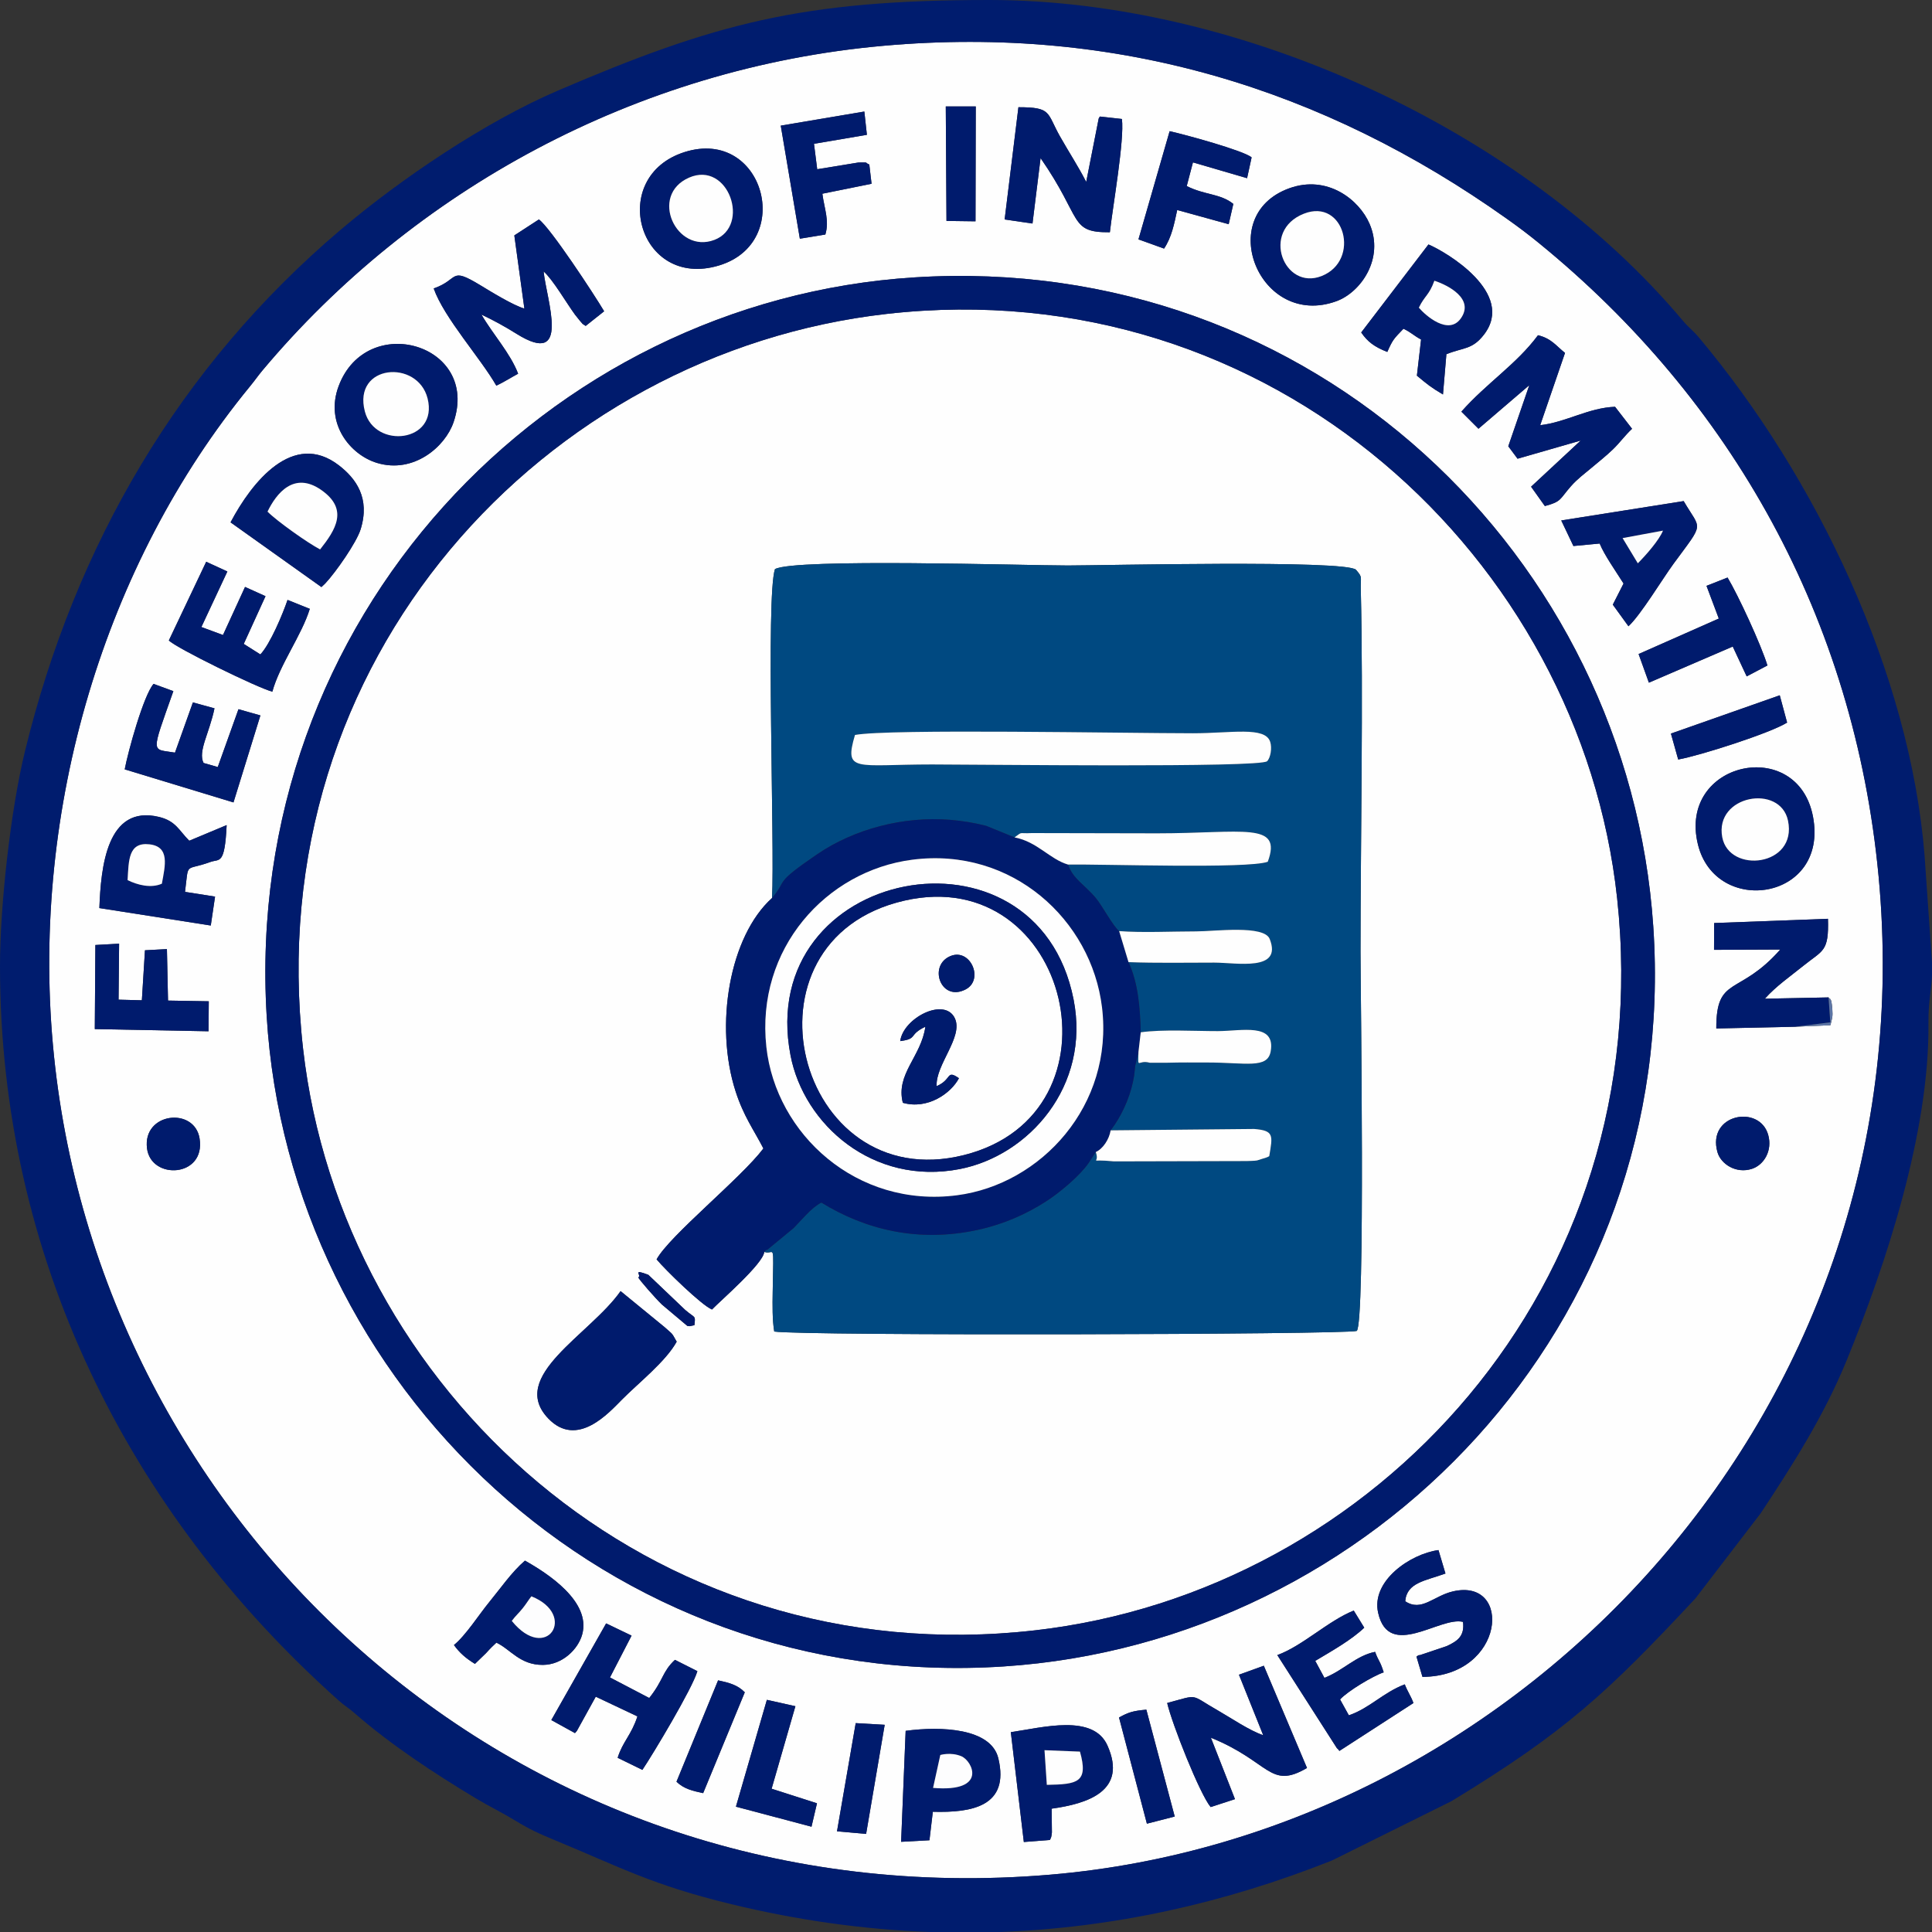 <?xml version="1.0" encoding="UTF-8"?>
<svg xmlns="http://www.w3.org/2000/svg" xmlns:xlink="http://www.w3.org/1999/xlink" xmlns:xodm="http://www.corel.com/coreldraw/odm/2003" xml:space="preserve" width="600px" height="600px" version="1.1" shape-rendering="geometricPrecision" text-rendering="geometricPrecision" image-rendering="optimizeQuality" fill-rule="evenodd" clip-rule="evenodd" viewBox="0 0 600 600">
 <rect x="0" y="0" width="600" height="600" fill="#333333" stroke="none"/>
 <g id="Layer_x0020_1">
  <g id="_1963008672624">
   <path fill="#FEFEFE" d="M210.15 416.67c-3.37,6.13 -11.76,12.72 -16.98,17.97 -4.01,4.04 -13.92,15.26 -22.9,5.88 -12.55,-13.13 12.97,-26 22.46,-39.55l13.63 11.16c2.69,2.45 2.1,1.51 3.79,4.54zm-4.58 -11.53c-1.89,-1.8 -7.25,-7.88 -7.32,-8.42 1.1,-0.74 -2.11,-2.79 3.09,-0.82l11.46 10.92c3.18,2.71 3.2,1.55 2.86,4.73l-1.49 0.31c-0.17,-0.02 -0.55,-0.04 -0.72,-0.09l-7.88 -6.63zm34.2 -126.26c0.85,-16.88 -1.96,-93.55 0.9,-102.13 5.87,-3.41 77.92,-1.13 90.94,-1.13 10.18,0 86.33,-1.8 89.51,1.33 2.13,2.52 1.38,1.88 1.49,6.28 0.8,32.94 -0.09,78.94 -0.09,112.32 0,11.25 1.54,115.72 -1.18,117.78 -3.79,1.15 -171.78,1.56 -180.89,0.19 -0.61,-3.58 -0.55,-8.18 -0.48,-12.4 0.28,-16.48 0.58,-11.21 -2.63,-12.33 -0.28,3.65 -13.56,15.11 -16.23,17.89 -3.2,-1.3 -14.47,-12.3 -17.2,-15.57 4,-7.35 26.22,-25.22 33.17,-34.44 -2.95,-5.75 -6.14,-9.99 -8.64,-17.75 -6.61,-20.49 -1.9,-48.15 11.33,-60.04zm35.67 -181.4c-106.09,11.97 -195.08,107.01 -181.31,228.29 11.9,104.8 107.2,194.26 227.34,180.54 105.37,-12.02 193.73,-106.93 180.75,-227.31 -11.36,-105.32 -107.02,-195.04 -226.78,-181.52z"></path>
   <path fill="#FEFEFE" d="M289.7 562.66l-1.05 8.85 -8.8 0.48 1.41 -34.46c11.08,-1.5 26.54,-0.82 28.78,8.53 3.59,14.98 -8.31,16.93 -20.34,16.6zm24.22 -24.72c9.96,-1.45 25.6,-5.76 30.01,4.15 6.3,14.15 -6.19,18.06 -17.33,19.61l0.08 7.37c-0.2,1.67 -0.2,1.43 -0.62,2.35l-8.1 0.63 -4.04 -34.11zm-44.94 31.6l-9.04 -0.81 5.81 -33.6 9 0.52 -5.77 33.89zm78.54 -36.16c3.05,-1.68 4.42,-2.05 8.49,-2.43l8.81 33.19 -8.64 2.22 -8.66 -32.98zm-107.89 22.13l14.09 4.52 -1.7 7.27 -23.47 -6.22 9.61 -33.18 8.86 1.98 -7.39 25.63zm-21.26 1.37c-3.18,-0.7 -5.95,-1.29 -8.28,-3.55l12.92 -31.48c3.29,0.71 6.05,1.39 8.29,3.71l-12.93 31.32zm166.4 -36.78l7.72 -2.79 13.41 31.75c-11.63,6.8 -11.4,-1.92 -29.85,-9.4l7.48 19.08 -7.55 2.46c-3.42,-4.13 -12.01,-25.87 -13.5,-32.32 10.13,-2.71 6.82,-2.75 15.66,2.27 3.95,2.25 9.95,6.35 14.16,7.73l-7.53 -18.78zm-195.34 0.85l12.2 6.38c4.5,-5.66 3.99,-8.14 7.98,-11.85l6.97 3.51c-1.57,5.4 -13.69,25.6 -17.08,30.66l-7.68 -3.75c1.56,-5.03 4.25,-7.03 6.14,-12.86l-12.94 -6.12 -5.88 10.65c-0.12,0.15 -0.38,0.44 -0.58,0.66l-7.34 -4.05 17.02 -30.02 7.9 3.8 -6.71 12.99zm-35.27 -10.81c-1.02,0.94 -1.77,1.65 -3.22,3.26l-3.44 3.33c-2.83,-1.72 -4.81,-3.46 -6.52,-5.85 3.6,-2.9 7.92,-9.64 10.86,-13.21 3.55,-4.31 7.04,-9.43 11.19,-13 6.95,3.9 20.55,12.64 17.79,22.87 -1.24,4.62 -6.15,9.49 -12.24,9.51 -7.15,0.03 -10.04,-4.87 -14.42,-6.91zm254.3 5.66l2.85 5.28c5.86,-2.29 9.85,-6.92 15.74,-8.08 1.19,3.22 1.49,2.6 2.67,6.36 -3.25,1.09 -11.11,5.76 -13.55,8.42l2.73 4.93c6.46,-2.21 10.64,-7.07 17.36,-9.62 0.96,2.43 1.84,3.49 2.7,5.8l-22.99 14.87c-0.3,-0.29 -0.6,-0.9 -0.69,-0.71l-18.6 -29.05c7.8,-2.81 15.79,-10.65 23.74,-13.82l3.26 5.31c-4,3.84 -10.22,7.32 -15.22,10.31zm27.95 -18.51c5.08,3.37 8.78,-1.66 14.78,-3.06 18.67,-4.37 16.3,26.39 -9.43,26.54l-1.86 -6.29c0.36,-0.19 0.79,-0.67 0.93,-0.42l8.45 -2.84c3.52,-1.62 5.6,-3.22 5.07,-7.53 -7.12,-1.8 -23.01,11.93 -26.35,-2.8 -2.26,-9.94 10.03,-18.32 18.73,-19.5l2.17 7.28c-6.17,2.27 -12.03,2.76 -12.49,8.62zm96.95 -139.51c-3.29,-11.81 13.09,-14.89 15.77,-5.33 1.38,4.9 -1.33,9.35 -5.07,10.55 -4.92,1.59 -9.66,-1.5 -10.7,-5.22zm-487.7 -1.11c-1.44,-11.2 14.73,-12.99 16.32,-3.11 1.95,12.12 -15.04,13.01 -16.32,3.11zm-16.04 -63.19l7.37 -0.41 -0.17 17.39 7.24 0.19 0.96 -15.53 6.82 -0.37 0.34 15.99 12.66 0.22 -0.08 9.31 -35.32 -0.68 0.18 -26.11zm53.2 22.08c-7.44,-123.38 86.84,-222.23 201.23,-229.42 123.82,-7.78 221.67,86.79 229.39,201.6 8.34,124.01 -87.3,222.28 -201.75,229.79 -123.11,8.07 -221.99,-87.9 -228.87,-201.97zm485.06 -5.8c0.41,0.78 0.84,-0.36 1.16,3.56 0.2,2.57 -0.07,2.88 -0.59,5.07l-10.91 0.47 -24.53 0.54c-0.04,-16.59 7,-9.91 19.87,-24.51l-20.57 0.09 0.03 -8.32 35.35 -1.32c0.32,10.35 -1.57,9.68 -7.66,14.61 -4.14,3.34 -8.47,6.32 -11.94,10.21l19.79 -0.4zm-510.42 -32.78l9.33 1.47 -1.33 8.98 -34.6 -5.42c0.48,-12.54 2.24,-32.28 18.58,-28.29 5.2,1.27 6.16,4.23 9.34,7.38l11.61 -4.86c-0.6,12.57 -2.2,10.42 -5.04,11.45 -8.14,2.96 -6.68,-0.32 -7.89,9.29zm469.84 -14.76c-6.28,-25.76 31,-33.82 35.75,-8.56 4.9,26.05 -30.26,31.11 -35.75,8.56zm-6.12 -26.35l-2.26 -8.05 33.8 -11.89 2.28 8.47c-5.04,3.22 -27.18,10.31 -33.82,11.47zm-466.84 -2.13l5.57 -15.6 6.7 1.84c-1.59,7.74 -5.21,13.35 -3.39,16.97l4.41 1.26 6.43 -17.96 6.81 1.93 -8.36 27.02 -33.78 -10.27c1.05,-5.62 5.88,-23.04 8.96,-26.54l6.15 2.25c-7.12,20.17 -6.82,17.81 0.5,19.1zm475.63 -51.8l6.54 -2.58c3.26,5.41 10.41,20.85 12.38,27.31l-6.44 3.39 -4.33 -9.27 -26.04 11.22 -3.2 -8.89 24.91 -11.02 -3.82 -10.16zm-467.43 12.79l6.71 2.48 6.85 -14.93 6.36 2.87 -6.76 14.82 5.16 3.27c3.07,-3.24 7,-12.66 8.44,-16.93l6.91 2.77c-2.51,8.2 -9.31,17.27 -11.63,25.72 -4.3,-1.04 -30.01,-13.61 -32.14,-15.91l11.6 -24.43 6.57 3.02 -8.07 17.25zm422.32 -33.1l38.02 -6.01c5.44,9.32 6.6,6.18 -3.17,19.49 -3.41,4.66 -10.18,15.88 -13.98,19.38l-4.86 -6.71 3.34 -6.56c-2.4,-3.81 -5.99,-8.89 -7.42,-12.42l-8.15 0.77 -3.78 -7.94zm-385.04 20.69l-28.22 -20.1c6.59,-12.48 19.44,-28.67 33.66,-17.69 5.28,4.09 9.76,10.13 6.73,19.86 -1.25,4.05 -7.67,13.28 -10.99,16.81l-1.18 1.12zm41.04 -51.21c-2.59,7.64 -12.4,16.08 -23.76,12.66 -8.29,-2.49 -16.31,-12.22 -11.92,-23.89 8.72,-23.23 43.93,-13.03 35.68,11.23zm337.46 0.94c8.03,-0.91 14.99,-5.41 23.25,-5.72l5.28 6.83c-2.32,2.17 -3.75,4.29 -5.96,6.41 -2.26,2.16 -4.16,3.63 -6.58,5.67 -2.37,2 -4.36,3.41 -6.44,5.76 -3.6,4.08 -2.82,4.75 -8.1,6.16l-4.28 -6.01 15.41 -14.33 -19.61 5.64 -2.88 -3.87 6.53 -18.97 -15.79 13.53 -5.31 -5.31c7.94,-8.96 17.07,-14.67 23.8,-23.73 4.21,1.01 5.71,3.39 8.39,5.49l-7.71 22.45zm-29.13 -22.05l-1.06 12.51c-3.9,-2.32 -4.76,-3.08 -8.1,-5.84l1.3 -11.23c-2.42,-1.29 -2.91,-2.11 -5.47,-3.35 -2.95,3.1 -3.29,3.27 -5.02,7.21 -4.06,-1.59 -6.16,-3.21 -8.1,-6.05l20.88 -27.33c5.45,2.28 27.19,15.11 17.23,28.01 -3.64,4.71 -6.3,3.92 -11.66,6.07zm-48.84 -51.51c11.86,-4.31 21.74,3.51 24.98,11.02 4.67,10.81 -2.77,21.31 -10.32,24.04 -23.79,8.62 -38.07,-26.55 -14.66,-35.06zm-240.62 14.62l7.63 -4.96c3.5,2.5 17.17,23.3 20.26,28.52l-5.73 4.55c-1.5,-1.02 -0.42,-0.08 -1.82,-1.63 -0.06,-0.06 -1.32,-1.63 -1.49,-1.86 -2.64,-3.59 -6.91,-10.98 -9.76,-13.43 0.91,8.89 8.64,29.99 -8.35,19.4 -3.57,-2.23 -7.13,-4.21 -10.95,-6 3.5,6.07 8.97,11.99 11.39,18.36 -2,1.06 -4.42,2.62 -6.77,3.71 -4.89,-8.55 -16.23,-21.06 -19.45,-30.19 8.02,-2.79 4.79,-6.85 14.31,-1.1 3.42,2.07 10.27,6.32 13.85,7.35l-3.12 -22.72zm133.99 -40.06l9.31 0 -0.08 35.68 -9.01 -0.12 -0.22 -35.56zm-81.06 14.16c24.5,-7.7 34.37,28.14 10.55,35.26 -25.05,7.48 -34.67,-27.68 -10.55,-35.26zm150.58 -6.47c4.68,1.03 22.96,6.02 25.46,8.14l-1.41 6.46 -16.81 -4.91 -1.93 7.35c5.53,2.82 10.45,2.3 14.47,5.55l-1.44 6.3 -15.99 -4.41c-0.94,4.35 -1.71,8.43 -4.08,11.98l-7.95 -2.86 9.68 -33.6zm-46.96 -7.44c10.46,0 8.73,1.69 12.94,9.12 2.73,4.82 5.7,9.36 8.11,14.08l3.82 -19.39c0.06,-0.51 0.26,-0.62 0.44,-0.92l6.83 0.76c0.83,6.42 -2.85,27.23 -3.74,35.18 -12.75,0.1 -8.36,-4.08 -21.52,-23.03l-2.51 20.32 -8.65 -1.27 4.28 -34.85zm-47.85 1.34l0.79 7.23 -16.43 2.79 1 7.9 12.87 -2.1c3.49,-0.02 1.57,-0.09 3.31,0.64l0.7 5.97 -15.28 3.09c0.65,4.83 2.21,8.35 0.93,12.67l-7.92 1.3 -5.93 -35.11 25.96 -4.38zm6.03 -20.43c-77.1,6.84 -146.21,45.1 -192.92,100.79 -1.54,1.84 -2.22,2.94 -3.91,4.99 -45.39,55.29 -67.81,131.3 -61.2,204.47 13.43,148.78 143.91,271.71 309.59,257.75 147.41,-12.42 272.83,-145.84 257.4,-310.01 -7.53,-80.12 -45.77,-148 -105.41,-196.64 -3.26,-2.66 -6.16,-4.87 -10.1,-7.66 -56.74,-40.3 -120.77,-60.14 -193.45,-53.69z"></path>
   <path fill="#004981" d="M393.52 236.4c-2.11,2.08 -89.52,1.01 -104.06,1.01 -23.71,0 -27.44,2.69 -23.94,-9.16 10.3,-1.98 84.1,-0.53 104.91,-0.53 11.92,0 22.46,-2.21 24.04,2.65 0.64,1.94 0.1,4.98 -0.95,6.03zm-153.75 42.48c5.09,-5.95 0.03,-4.02 13.97,-13.55 11.59,-7.93 26.91,-11.88 41.24,-10.73 3.89,0.31 7.66,0.94 11.28,1.87l8.81 3.59c2.7,-1.93 1,-1.11 5.36,-1.34l38.9 0.08c26.57,0 39.06,-3.76 34.39,8.83 -6.24,2.25 -51.31,0.69 -62.03,0.87 1.58,4.57 5.09,6.14 8.69,10.47 1.92,2.31 5.24,8.62 7.18,10.19 7.1,0.55 16.5,0.09 23.97,0.09 5.67,0 21.03,-2.08 22.79,2.36 4.03,10.22 -10.23,7.34 -17.24,7.34 -8.87,-0.01 -17.76,0.19 -26.61,-0.15 3.04,6.64 3.58,14.08 3.8,21.79 6.72,-0.96 16.81,-0.36 23.92,-0.37 7.39,-0.01 17.99,-2.71 16.44,6.26 -0.95,5.56 -7.68,3.49 -19.77,3.49 -4.08,0 -8.16,-0.05 -12.24,0.07 -0.41,0.01 -5.56,0 -5.57,0 -3.78,-1.06 -3.65,2.42 -3.49,-3.37l-1.02 4.38c-0.02,0.12 -0.21,2.23 -0.34,3.07 -0.82,5.3 -3.11,10.86 -6.05,15.21l-1.23 1.71 44.54 -0.43c6.3,0.49 5.78,2.05 4.72,8.45 -0.28,0.18 -0.65,0.34 -0.9,0.42l-2.89 0.91c-0.67,0.12 -2.54,0.18 -3.27,0.19l-41.18 0.1c-8.69,-0.89 -4.15,1.13 -5.64,-2.9l-1.15 1.76c-0.16,0.25 -0.36,0.55 -0.53,0.81 -0.17,0.24 -0.33,0.52 -0.49,0.76 -2.84,4.12 -9.11,9.33 -13.34,12.04 -6.12,3.92 -13.1,7.05 -21.09,8.79 -18.65,4.06 -35.09,-0.14 -48.62,-8.47 -3.14,1.61 -6.08,5.35 -8.6,7.91l-8.25 6.79c-0.16,-0.25 -0.62,0.38 -0.89,0.62 3.21,1.12 2.91,-4.15 2.63,12.33 -0.07,4.22 -0.13,8.82 0.48,12.4 9.11,1.37 177.1,0.96 180.89,-0.19 2.72,-2.06 1.18,-106.53 1.18,-117.78 0,-33.38 0.89,-79.38 0.09,-112.32 -0.11,-4.4 0.64,-3.76 -1.49,-6.28 -3.18,-3.13 -79.33,-1.33 -89.51,-1.33 -13.02,0 -85.07,-2.28 -90.94,1.13 -2.86,8.58 -0.05,85.25 -0.9,102.13z"></path>
   <path fill="#001C6E" d="M274.46 14.21c72.68,-6.45 136.71,13.39 193.45,53.69 3.94,2.79 6.84,5 10.1,7.66 59.64,48.64 97.88,116.52 105.41,196.64 15.43,164.17 -109.99,297.59 -257.4,310.01 -165.68,13.96 -296.16,-108.97 -309.59,-257.75 -6.61,-73.17 15.81,-149.18 61.2,-204.47 1.69,-2.05 2.37,-3.15 3.91,-4.99 46.71,-55.69 115.82,-93.95 192.92,-100.79zm325.54 284.69l0 4.06c-0.27,5.14 -1.16,8.14 -1.1,14.83 0.33,33.95 -13.21,74.85 -25.36,104.59 -7.13,17.46 -17.06,32.93 -26.77,47.62l-20.24 26.4c-27.31,29.23 -40.26,41.38 -75.77,62.97l-37.08 18.41c-33.82,13.46 -68.26,20.94 -103.18,22.22l-21.63 0c-20.44,-0.75 -41.03,-3.61 -61.76,-8.64 -24.58,-5.97 -34.31,-11.4 -54.57,-19.78 -5.38,-2.23 -8.06,-3.46 -12.62,-6.24 -4.17,-2.54 -7.74,-4.21 -12.07,-6.8 -12.94,-7.78 -26.46,-16.65 -37.81,-26.57 -2.17,-1.9 -2.8,-2.02 -4.94,-3.93 -65.66,-58.64 -105.1,-138.11 -105.1,-228.04 0,-18.81 3.32,-48.5 7.75,-66.68 15.62,-64.08 48.02,-119.51 97.94,-161.88 18.71,-15.87 45.01,-33.65 67.64,-43.34 48.63,-20.83 75.66,-28.1 133.88,-28.1 77.83,0 165.55,40.17 215.48,99.67 1.78,2.11 3.12,2.99 4.89,5.1 36.38,43.27 65.59,104.32 70.11,160.88l2.31 33.25z"></path>
   <path fill="#001B6D" d="M275.44 97.48c119.76,-13.52 215.42,76.2 226.78,181.52 12.98,120.38 -75.38,215.29 -180.75,227.31 -120.14,13.72 -215.44,-75.74 -227.34,-180.54 -13.77,-121.28 75.22,-216.32 181.31,-228.29zm-192.62 218.08c6.88,114.07 105.76,210.04 228.87,201.97 114.45,-7.51 210.09,-105.78 201.75,-229.79 -7.72,-114.81 -105.57,-209.38 -229.39,-201.6 -114.39,7.19 -208.67,106.04 -201.23,229.42z"></path>
   <path fill="#001B6D" d="M283.32 266.99c31.03,-4.01 55.64,18.74 58.92,45.86 3.68,30.48 -18.96,54.96 -45.02,58.35 -31.17,4.06 -56.26,-19.03 -59.22,-46.05 -3.35,-30.53 18.62,-54.72 45.32,-58.16zm-43.55 11.89c-13.23,11.89 -17.94,39.55 -11.33,60.04 2.5,7.76 5.69,12 8.64,17.75 -6.95,9.22 -29.17,27.09 -33.17,34.44 2.73,3.27 14,14.27 17.2,15.57 2.67,-2.78 15.95,-14.24 16.23,-17.89 0.27,-0.24 0.73,-0.87 0.89,-0.62l8.25 -6.79c2.52,-2.56 5.46,-6.3 8.6,-7.91 13.53,8.33 29.97,12.53 48.62,8.47 7.99,-1.74 14.97,-4.87 21.09,-8.79 4.23,-2.71 10.5,-7.92 13.34,-12.04 0.16,-0.24 0.32,-0.52 0.49,-0.76 0.17,-0.26 0.37,-0.56 0.53,-0.81l1.15 -1.76c2.19,-0.98 4.15,-3.87 4.62,-6.74l1.23 -1.71c2.94,-4.35 5.23,-9.91 6.05,-15.21 0.13,-0.84 0.32,-2.95 0.34,-3.07l1.02 -4.38 0.71 -6.08c-0.22,-7.71 -0.76,-15.15 -3.8,-21.79l-2.91 -9.64c-1.94,-1.57 -5.26,-7.88 -7.18,-10.19 -3.6,-4.33 -7.11,-5.9 -8.69,-10.47 -5.72,-1.68 -9.58,-7.12 -16.62,-8.44l-8.81 -3.59c-3.62,-0.93 -7.39,-1.56 -11.28,-1.87 -14.33,-1.15 -29.65,2.8 -41.24,10.73 -13.94,9.53 -8.88,7.6 -13.97,13.55z"></path>
   <path fill="#FEFEFE" d="M279.57 323.32c0.94,-7.2 13.85,-13.81 16.98,-7.05 2.65,5.77 -6.05,14.4 -5.67,21.04 4.85,-2.05 2.9,-5.25 6.93,-2.46 -2.5,4.74 -9.76,9.82 -17.43,7.63 -2.26,-8.95 5.7,-14.3 7,-23.62 -5.4,2.54 -2.2,3.73 -7.81,4.46zm15.02 -26.13c6.54,-3.46 11.26,6.98 5.31,10.07 -7.5,3.91 -11.53,-6.77 -5.31,-10.07zm-13.74 -17.49c-53.7,12.33 -33.57,92.04 18.46,79.03 51.51,-12.87 33.03,-90.85 -18.46,-79.03z"></path>
   <path fill="#FEFEFE" d="M245.51 327.78c-11.31,-58.54 76.45,-75.53 87.9,-17.39 5.31,26.97 -13.99,48.52 -35.34,52.67 -26.96,5.24 -48.43,-13.86 -52.56,-35.28zm37.81 -60.79c-26.7,3.44 -48.67,27.63 -45.32,58.16 2.96,27.02 28.05,50.11 59.22,46.05 26.06,-3.39 48.7,-27.87 45.02,-58.35 -3.28,-27.12 -27.89,-49.87 -58.92,-45.86z"></path>
   <path fill="#FEFEFE" d="M265.52 228.25c-3.5,11.85 0.23,9.16 23.94,9.16 14.54,0 101.95,1.07 104.06,-1.01 1.05,-1.05 1.59,-4.09 0.95,-6.03 -1.58,-4.86 -12.12,-2.65 -24.04,-2.65 -20.81,0 -94.61,-1.45 -104.91,0.53z"></path>
   <path fill="#00196C" d="M280.85 279.7c51.49,-11.82 69.97,66.16 18.46,79.03 -52.03,13.01 -72.16,-66.7 -18.46,-79.03zm-35.34 48.08c4.13,21.42 25.6,40.52 52.56,35.28 21.35,-4.15 40.65,-25.7 35.34,-52.67 -11.45,-58.14 -99.21,-41.15 -87.9,17.39z"></path>
   <path fill="#001B6D" d="M210.15 416.67c-1.69,-3.03 -1.1,-2.09 -3.79,-4.54l-13.63 -11.16c-9.49,13.55 -35.01,26.42 -22.46,39.55 8.98,9.38 18.89,-1.84 22.9,-5.88 5.22,-5.25 13.61,-11.84 16.98,-17.97z"></path>
   <path fill="#001B6D" d="M168.82 84.3c2.85,2.45 7.12,9.84 9.76,13.43 0.17,0.23 1.43,1.8 1.49,1.86 1.4,1.55 0.32,0.61 1.82,1.63l5.73 -4.55c-3.09,-5.22 -16.76,-26.02 -20.26,-28.52l-7.63 4.96 3.12 22.72c-3.58,-1.03 -10.43,-5.28 -13.85,-7.35 -9.52,-5.75 -6.29,-1.69 -14.31,1.1 3.22,9.13 14.56,21.64 19.45,30.19 2.35,-1.09 4.77,-2.65 6.77,-3.71 -2.42,-6.37 -7.89,-12.29 -11.39,-18.36 3.82,1.79 7.38,3.77 10.95,6 16.99,10.59 9.26,-10.51 8.35,-19.4z"></path>
   <path fill="#001B6D" d="M486.03 109.6c-2.68,-2.1 -4.18,-4.48 -8.39,-5.49 -6.73,9.06 -15.86,14.77 -23.8,23.73l5.31 5.31 15.79 -13.53 -6.53 18.97 2.88 3.87 19.61 -5.64 -15.41 14.33 4.28 6.01c5.28,-1.41 4.5,-2.08 8.1,-6.16 2.08,-2.35 4.07,-3.76 6.44,-5.76 2.42,-2.04 4.32,-3.51 6.58,-5.67 2.21,-2.12 3.64,-4.24 5.96,-6.41l-5.28 -6.83c-8.26,0.31 -15.22,4.81 -23.25,5.72l7.71 -22.45z"></path>
   <path fill="#001B6D" d="M312 68.15l8.65 1.27 2.51 -20.32c13.16,18.95 8.77,23.13 21.52,23.03 0.89,-7.95 4.57,-28.76 3.74,-35.18l-6.83 -0.76c-0.18,0.3 -0.38,0.41 -0.44,0.92l-3.82 19.39c-2.41,-4.72 -5.38,-9.26 -8.11,-14.08 -4.21,-7.43 -2.48,-9.12 -12.94,-9.12l-4.28 34.85z"></path>
   <path fill="#001B6D" d="M557.54 318.86l10.88 -1.36 -0.54 -7.74 -19.79 0.4c3.47,-3.89 7.8,-6.87 11.94,-10.21 6.09,-4.93 7.98,-4.26 7.66,-14.61l-35.35 1.32 -0.03 8.32 20.57 -0.09c-12.87,14.6 -19.91,7.92 -19.87,24.51l24.53 -0.54z"></path>
   <path fill="#001B6D" d="M383.53 558.74l-7.48 -19.08c18.45,7.48 18.22,16.2 29.85,9.4l-13.41 -31.75 -7.72 2.79 7.53 18.78c-4.21,-1.38 -10.21,-5.48 -14.16,-7.73 -8.84,-5.02 -5.53,-4.98 -15.66,-2.27 1.49,6.45 10.08,28.19 13.5,32.32l7.55 -2.46z"></path>
   <path fill="#001B6D" d="M404.92 66.37c12.6,-4.98 17.77,14.51 5.53,19.35 -11.68,4.63 -19.03,-14.03 -5.53,-19.35zm-4.57 -7.88c-23.41,8.51 -9.13,43.68 14.66,35.06 7.55,-2.73 14.99,-13.23 10.32,-24.04 -3.24,-7.51 -13.12,-15.33 -24.98,-11.02z"></path>
   <path fill="#001B6D" d="M113.31 127.78c-3.82,-14.68 16.4,-16.28 19.48,-4.04 3.43,13.65 -16.39,15.87 -19.48,4.04zm27.55 3.33c8.25,-24.26 -26.96,-34.46 -35.68,-11.23 -4.39,11.67 3.63,21.4 11.92,23.89 11.36,3.42 21.17,-5.02 23.76,-12.66z"></path>
   <path fill="#001B6D" d="M213.98 55.17c12.23,-5.36 19.26,15 7.88,19.33 -11.81,4.49 -20.39,-13.85 -7.88,-19.33zm-1.32 -7.96c-24.12,7.58 -14.5,42.74 10.55,35.26 23.82,-7.12 13.95,-42.96 -10.55,-35.26z"></path>
   <path fill="#001B6D" d="M534.86 260c-2.45,-13.05 18,-16.65 20.42,-5.15 2.99,14.25 -18.27,16.6 -20.42,5.15zm-7.56 2.22c5.49,22.55 40.65,17.49 35.75,-8.56 -4.75,-25.26 -42.03,-17.2 -35.75,8.56z"></path>
   <path fill="#001B6D" d="M39.62 273.33c0.37,-6.08 0.2,-11.87 6.79,-11.12 6.43,0.73 4.87,6.65 3.86,12.23 -3.42,1.51 -7.63,0.38 -10.65,-1.11zm17.84 3.65c1.21,-9.61 -0.25,-6.33 7.89,-9.29 2.84,-1.03 4.44,1.12 5.04,-11.45l-11.61 4.86c-3.18,-3.15 -4.14,-6.11 -9.34,-7.38 -16.34,-3.99 -18.1,15.75 -18.58,28.29l34.6 5.42 1.33 -8.98 -9.33 -1.47z"></path>
   <path fill="#001B6D" d="M83.08 158.89c2.69,-5.56 8.18,-12.7 16.72,-6.7 8.53,5.98 4.44,12.34 -0.39,18.44 -3.84,-2 -13.38,-8.77 -16.33,-11.74zm17.92 22.31c3.32,-3.53 9.74,-12.76 10.99,-16.81 3.03,-9.73 -1.45,-15.77 -6.73,-19.86 -14.22,-10.98 -27.07,5.21 -33.66,17.69l28.22 20.1 1.18 -1.12z"></path>
   <path fill="#001B6D" d="M440.64 95.55c1.82,-3.78 3.18,-3.81 4.82,-8.37 4.21,1.37 12.54,5.62 8.2,11.72 -3.82,5.37 -10.97,-0.91 -13.02,-3.35zm8.55 14.45c5.36,-2.15 8.02,-1.36 11.66,-6.07 9.96,-12.9 -11.78,-25.73 -17.23,-28.01l-20.88 27.33c1.94,2.84 4.04,4.46 8.1,6.05 1.73,-3.94 2.07,-4.11 5.02,-7.21 2.56,1.24 3.05,2.06 5.47,3.35l-1.3 11.23c3.34,2.76 4.2,3.52 8.1,5.84l1.06 -12.51z"></path>
   <path fill="#001B6D" d="M54.34 233.74c-7.32,-1.29 -7.62,1.07 -0.5,-19.1l-6.15 -2.25c-3.08,3.5 -7.91,20.92 -8.96,26.54l33.78 10.27 8.36 -27.02 -6.81 -1.93 -6.43 17.96 -4.41 -1.26c-1.82,-3.62 1.8,-9.23 3.39,-16.97l-6.7 -1.84 -5.57 15.6z"></path>
   <path fill="#001B6D" d="M196.14 507.96l-7.9 -3.8 -17.02 30.02 7.34 4.05c0.2,-0.22 0.46,-0.51 0.58,-0.66l5.88 -10.65 12.94 6.12c-1.89,5.83 -4.58,7.83 -6.14,12.86l7.68 3.75c3.39,-5.06 15.51,-25.26 17.08,-30.66l-6.97 -3.51c-3.99,3.71 -3.48,6.19 -7.98,11.85l-12.2 -6.38 6.71 -12.99z"></path>
   <path fill="#001B6D" d="M70.61 177.48l-6.57 -3.02 -11.6 24.43c2.13,2.3 27.84,14.87 32.14,15.91 2.32,-8.45 9.12,-17.52 11.63,-25.72l-6.91 -2.77c-1.44,4.27 -5.37,13.69 -8.44,16.93l-5.16 -3.27 6.76 -14.82 -6.36 -2.87 -6.85 14.93 -6.71 -2.48 8.07 -17.25z"></path>
   <path fill="#FEFEFE" d="M331.69 268.5c10.72,-0.18 55.79,1.38 62.03,-0.87 4.67,-12.59 -7.82,-8.83 -34.39,-8.83l-38.9 -0.08c-4.36,0.23 -2.66,-0.59 -5.36,1.34 7.04,1.32 10.9,6.76 16.62,8.44z"></path>
   <path fill="#001B6D" d="M516.45 164.79c-1.15,2.9 -5.22,7.55 -7.81,10.15l-4.73 -7.83 12.54 -2.32zm-27.81 4.78l8.15 -0.77c1.43,3.53 5.02,8.61 7.42,12.42l-3.34 6.56 4.86 6.71c3.8,-3.5 10.57,-14.72 13.98,-19.38 9.77,-13.31 8.61,-10.17 3.17,-19.49l-38.02 6.01 3.78 7.94z"></path>
   <path fill="#001B6D" d="M408.46 515.8c5,-2.99 11.22,-6.47 15.22,-10.31l-3.26 -5.31c-7.95,3.17 -15.94,11.01 -23.74,13.82l18.6 29.05c0.09,-0.19 0.39,0.42 0.69,0.71l22.99 -14.87c-0.86,-2.31 -1.74,-3.37 -2.7,-5.8 -6.72,2.55 -10.9,7.41 -17.36,9.62l-2.73 -4.93c2.44,-2.66 10.3,-7.33 13.55,-8.42 -1.18,-3.76 -1.48,-3.14 -2.67,-6.36 -5.89,1.16 -9.88,5.79 -15.74,8.08l-2.85 -5.28z"></path>
   <path fill="#001B6D" d="M436.41 497.29c0.46,-5.86 6.32,-6.35 12.49,-8.62l-2.17 -7.28c-8.7,1.18 -20.99,9.56 -18.73,19.5 3.34,14.73 19.23,1 26.35,2.8 0.53,4.31 -1.55,5.91 -5.07,7.53l-8.45 2.84c-0.14,-0.25 -0.57,0.23 -0.93,0.42l1.86 6.29c25.73,-0.15 28.1,-30.91 9.43,-26.54 -6,1.4 -9.7,6.43 -14.78,3.06z"></path>
   <path fill="#001B6D" d="M289.77 555.25l2.25 -10.22c0.01,0 3.21,-0.99 6.53,0.38 3.48,1.44 8.3,11.28 -8.78,9.84zm-0.07 7.41c12.03,0.33 23.93,-1.62 20.34,-16.6 -2.24,-9.35 -17.7,-10.03 -28.78,-8.53l-1.41 34.46 8.8 -0.48 1.05 -8.85z"></path>
   <path fill="#001B6D" d="M158.94 503.39c1.22,-1.66 2.08,-2.28 3.46,-4.02 1.14,-1.44 1.58,-2.29 2.63,-3.62 14.49,5.79 4.66,20.92 -6.09,7.64zm-4.78 6.75c4.38,2.04 7.27,6.94 14.42,6.91 6.09,-0.02 11,-4.89 12.24,-9.51 2.76,-10.23 -10.84,-18.97 -17.79,-22.87 -4.15,3.57 -7.64,8.69 -11.19,13 -2.94,3.57 -7.26,10.31 -10.86,13.21 1.71,2.39 3.69,4.13 6.52,5.85l3.44 -3.33c1.45,-1.61 2.2,-2.32 3.22,-3.26z"></path>
   <path fill="#001B6D" d="M324.38 543.54l11.01 0.44c2.71,9.62 -0.77,10.16 -10.29,10.32l-0.72 -10.76zm-6.42 28.51l8.1 -0.63c0.42,-0.92 0.42,-0.68 0.62,-2.35l-0.08 -7.37c11.14,-1.55 23.63,-5.46 17.33,-19.61 -4.41,-9.91 -20.05,-5.6 -30.01,-4.15l4.04 34.11z"></path>
   <path fill="#001B6D" d="M353.56 74.34l7.95 2.86c2.37,-3.55 3.14,-7.63 4.08,-11.98l15.99 4.41 1.44 -6.3c-4.02,-3.25 -8.94,-2.73 -14.47,-5.55l1.93 -7.35 16.81 4.91 1.41 -6.46c-2.5,-2.12 -20.78,-7.11 -25.46,-8.14l-9.68 33.6z"></path>
   <polygon fill="#001B6D" points="29.44,319.59 64.76,320.27 64.84,310.96 52.18,310.74 51.84,294.75 45.02,295.12 44.06,310.65 36.82,310.46 36.99,293.07 29.62,293.48 "></polygon>
   <path fill="#001B6D" d="M242.47 39.02l5.93 35.11 7.92 -1.3c1.28,-4.32 -0.28,-7.84 -0.93,-12.67l15.28 -3.09 -0.7 -5.97c-1.74,-0.73 0.18,-0.66 -3.31,-0.64l-12.87 2.1 -1 -7.9 16.43 -2.79 -0.79 -7.23 -25.96 4.38z"></path>
   <path fill="#001B6D" d="M508.88 203.12l3.2 8.89 26.04 -11.22 4.33 9.27 6.44 -3.39c-1.97,-6.46 -9.12,-21.9 -12.38,-27.31l-6.54 2.58 3.82 10.16 -24.91 11.02z"></path>
   <path fill="#FEFEFE" d="M340.3 357.78c1.49,4.03 -3.05,2.01 5.64,2.9l41.18 -0.1c0.73,-0.01 2.6,-0.07 3.27,-0.19l2.89 -0.91c0.25,-0.08 0.62,-0.24 0.9,-0.42 1.06,-6.4 1.58,-7.96 -4.72,-8.45l-44.54 0.43c-0.47,2.87 -2.43,5.76 -4.62,6.74z"></path>
   <path fill="#FEFEFE" d="M350.47 298.8c8.85,0.34 17.74,0.14 26.61,0.15 7.01,0 21.27,2.88 17.24,-7.34 -1.76,-4.44 -17.12,-2.36 -22.79,-2.36 -7.47,0 -16.87,0.46 -23.97,-0.09l2.91 9.64z"></path>
   <polygon fill="#001B6D" points="247.02,529.88 238.16,527.9 228.55,561.08 252.02,567.3 253.72,560.03 239.63,555.51 "></polygon>
   <path fill="#FEFEFE" d="M353.56 326.67c-0.16,5.79 -0.29,2.31 3.49,3.37 0.01,0 5.16,0.01 5.57,0 4.08,-0.12 8.16,-0.07 12.24,-0.07 12.09,0 18.82,2.07 19.77,-3.49 1.55,-8.97 -9.05,-6.27 -16.44,-6.26 -7.11,0.01 -17.2,-0.59 -23.92,0.37l-0.71 6.08z"></path>
   <path fill="#001B6D" d="M279.57 323.32c5.61,-0.73 2.41,-1.92 7.81,-4.46 -1.3,9.32 -9.26,14.67 -7,23.62 7.67,2.19 14.93,-2.89 17.43,-7.63 -4.03,-2.79 -2.08,0.41 -6.93,2.46 -0.38,-6.64 8.32,-15.27 5.67,-21.04 -3.13,-6.76 -16.04,-0.15 -16.98,7.05z"></path>
   <path fill="#001B6D" d="M521.18 235.87c6.64,-1.16 28.78,-8.25 33.82,-11.47l-2.28 -8.47 -33.8 11.89 2.26 8.05z"></path>
   <polygon fill="#001B6D" points="293.94,68.61 302.95,68.73 303.03,33.05 293.72,33.05 "></polygon>
   <path fill="#FEFEFE" d="M213.98 55.17c-12.51,5.48 -3.93,23.82 7.88,19.33 11.38,-4.33 4.35,-24.69 -7.88,-19.33z"></path>
   <path fill="#FEFEFE" d="M404.92 66.37c-13.5,5.32 -6.15,23.98 5.53,19.35 12.24,-4.84 7.07,-24.33 -5.53,-19.35z"></path>
   <path fill="#FEFEFE" d="M534.86 260c2.15,11.45 23.41,9.1 20.42,-5.15 -2.42,-11.5 -22.87,-7.9 -20.42,5.15z"></path>
   <path fill="#FEFEFE" d="M113.31 127.78c3.09,11.83 22.91,9.61 19.48,-4.04 -3.08,-12.24 -23.3,-10.64 -19.48,4.04z"></path>
   <path fill="#001B6D" d="M231.3 525.56c-2.24,-2.32 -5,-3 -8.29,-3.71l-12.92 31.48c2.33,2.26 5.1,2.85 8.28,3.55l12.93 -31.32z"></path>
   <polygon fill="#001B6D" points="274.75,535.65 265.75,535.13 259.94,568.73 268.98,569.54 "></polygon>
   <path fill="#001B6D" d="M356.18 566.36l8.64 -2.22 -8.81 -33.19c-4.07,0.38 -5.44,0.75 -8.49,2.43l8.66 32.98z"></path>
   <path fill="#FEFEFE" d="M83.08 158.89c2.95,2.97 12.49,9.74 16.33,11.74 4.83,-6.1 8.92,-12.46 0.39,-18.44 -8.54,-6 -14.03,1.14 -16.72,6.7z"></path>
   <path fill="#001B6D" d="M533.36 357.78c1.04,3.72 5.78,6.81 10.7,5.22 3.74,-1.2 6.45,-5.65 5.07,-10.55 -2.68,-9.56 -19.06,-6.48 -15.77,5.33z"></path>
   <path fill="#001B6D" d="M45.66 356.67c1.28,9.9 18.27,9.01 16.32,-3.11 -1.59,-9.88 -17.76,-8.09 -16.32,3.11z"></path>
   <path fill="#FEFEFE" d="M440.64 95.55c2.05,2.44 9.2,8.72 13.02,3.35 4.34,-6.1 -3.99,-10.35 -8.2,-11.72 -1.64,4.56 -3,4.59 -4.82,8.37z"></path>
   <path fill="#FEFEFE" d="M39.62 273.33c3.02,1.49 7.23,2.62 10.65,1.11 1.01,-5.58 2.57,-11.5 -3.86,-12.23 -6.59,-0.75 -6.42,5.04 -6.79,11.12z"></path>
   <path fill="#FEFEFE" d="M325.1 554.3c9.52,-0.16 13,-0.7 10.29,-10.32l-11.01 -0.44 0.72 10.76z"></path>
   <path fill="#FDFDFE" d="M158.94 503.39c10.75,13.28 20.58,-1.85 6.09,-7.64 -1.05,1.33 -1.49,2.18 -2.63,3.62 -1.38,1.74 -2.24,2.36 -3.46,4.02z"></path>
   <path fill="#FDFDFE" d="M289.77 555.25c17.08,1.44 12.26,-8.4 8.78,-9.84 -3.32,-1.37 -6.52,-0.38 -6.53,-0.38l-2.25 10.22z"></path>
   <path fill="#001B6D" d="M294.59 297.19c-6.22,3.3 -2.19,13.98 5.31,10.07 5.95,-3.09 1.23,-13.53 -5.31,-10.07z"></path>
   <path fill="#00186B" d="M198.25 396.72c0.07,0.54 5.43,6.62 7.32,8.42l7.88 6.63c0.17,0.05 0.55,0.07 0.72,0.09l1.49 -0.31c0.34,-3.18 0.32,-2.02 -2.86,-4.73l-11.46 -10.92c-5.2,-1.97 -1.99,0.08 -3.09,0.82z"></path>
   <path fill="#FBFCFD" d="M503.91 167.11l4.73 7.83c2.59,-2.6 6.66,-7.25 7.81,-10.15l-12.54 2.32z"></path>
   <path fill="#5C75A6" d="M557.54 318.86l10.91 -0.47c0.52,-2.19 0.79,-2.5 0.59,-5.07 -0.32,-3.92 -0.75,-2.78 -1.16,-3.56l0.54 7.74 -10.88 1.36z"></path>
  </g>
 </g>
</svg>
